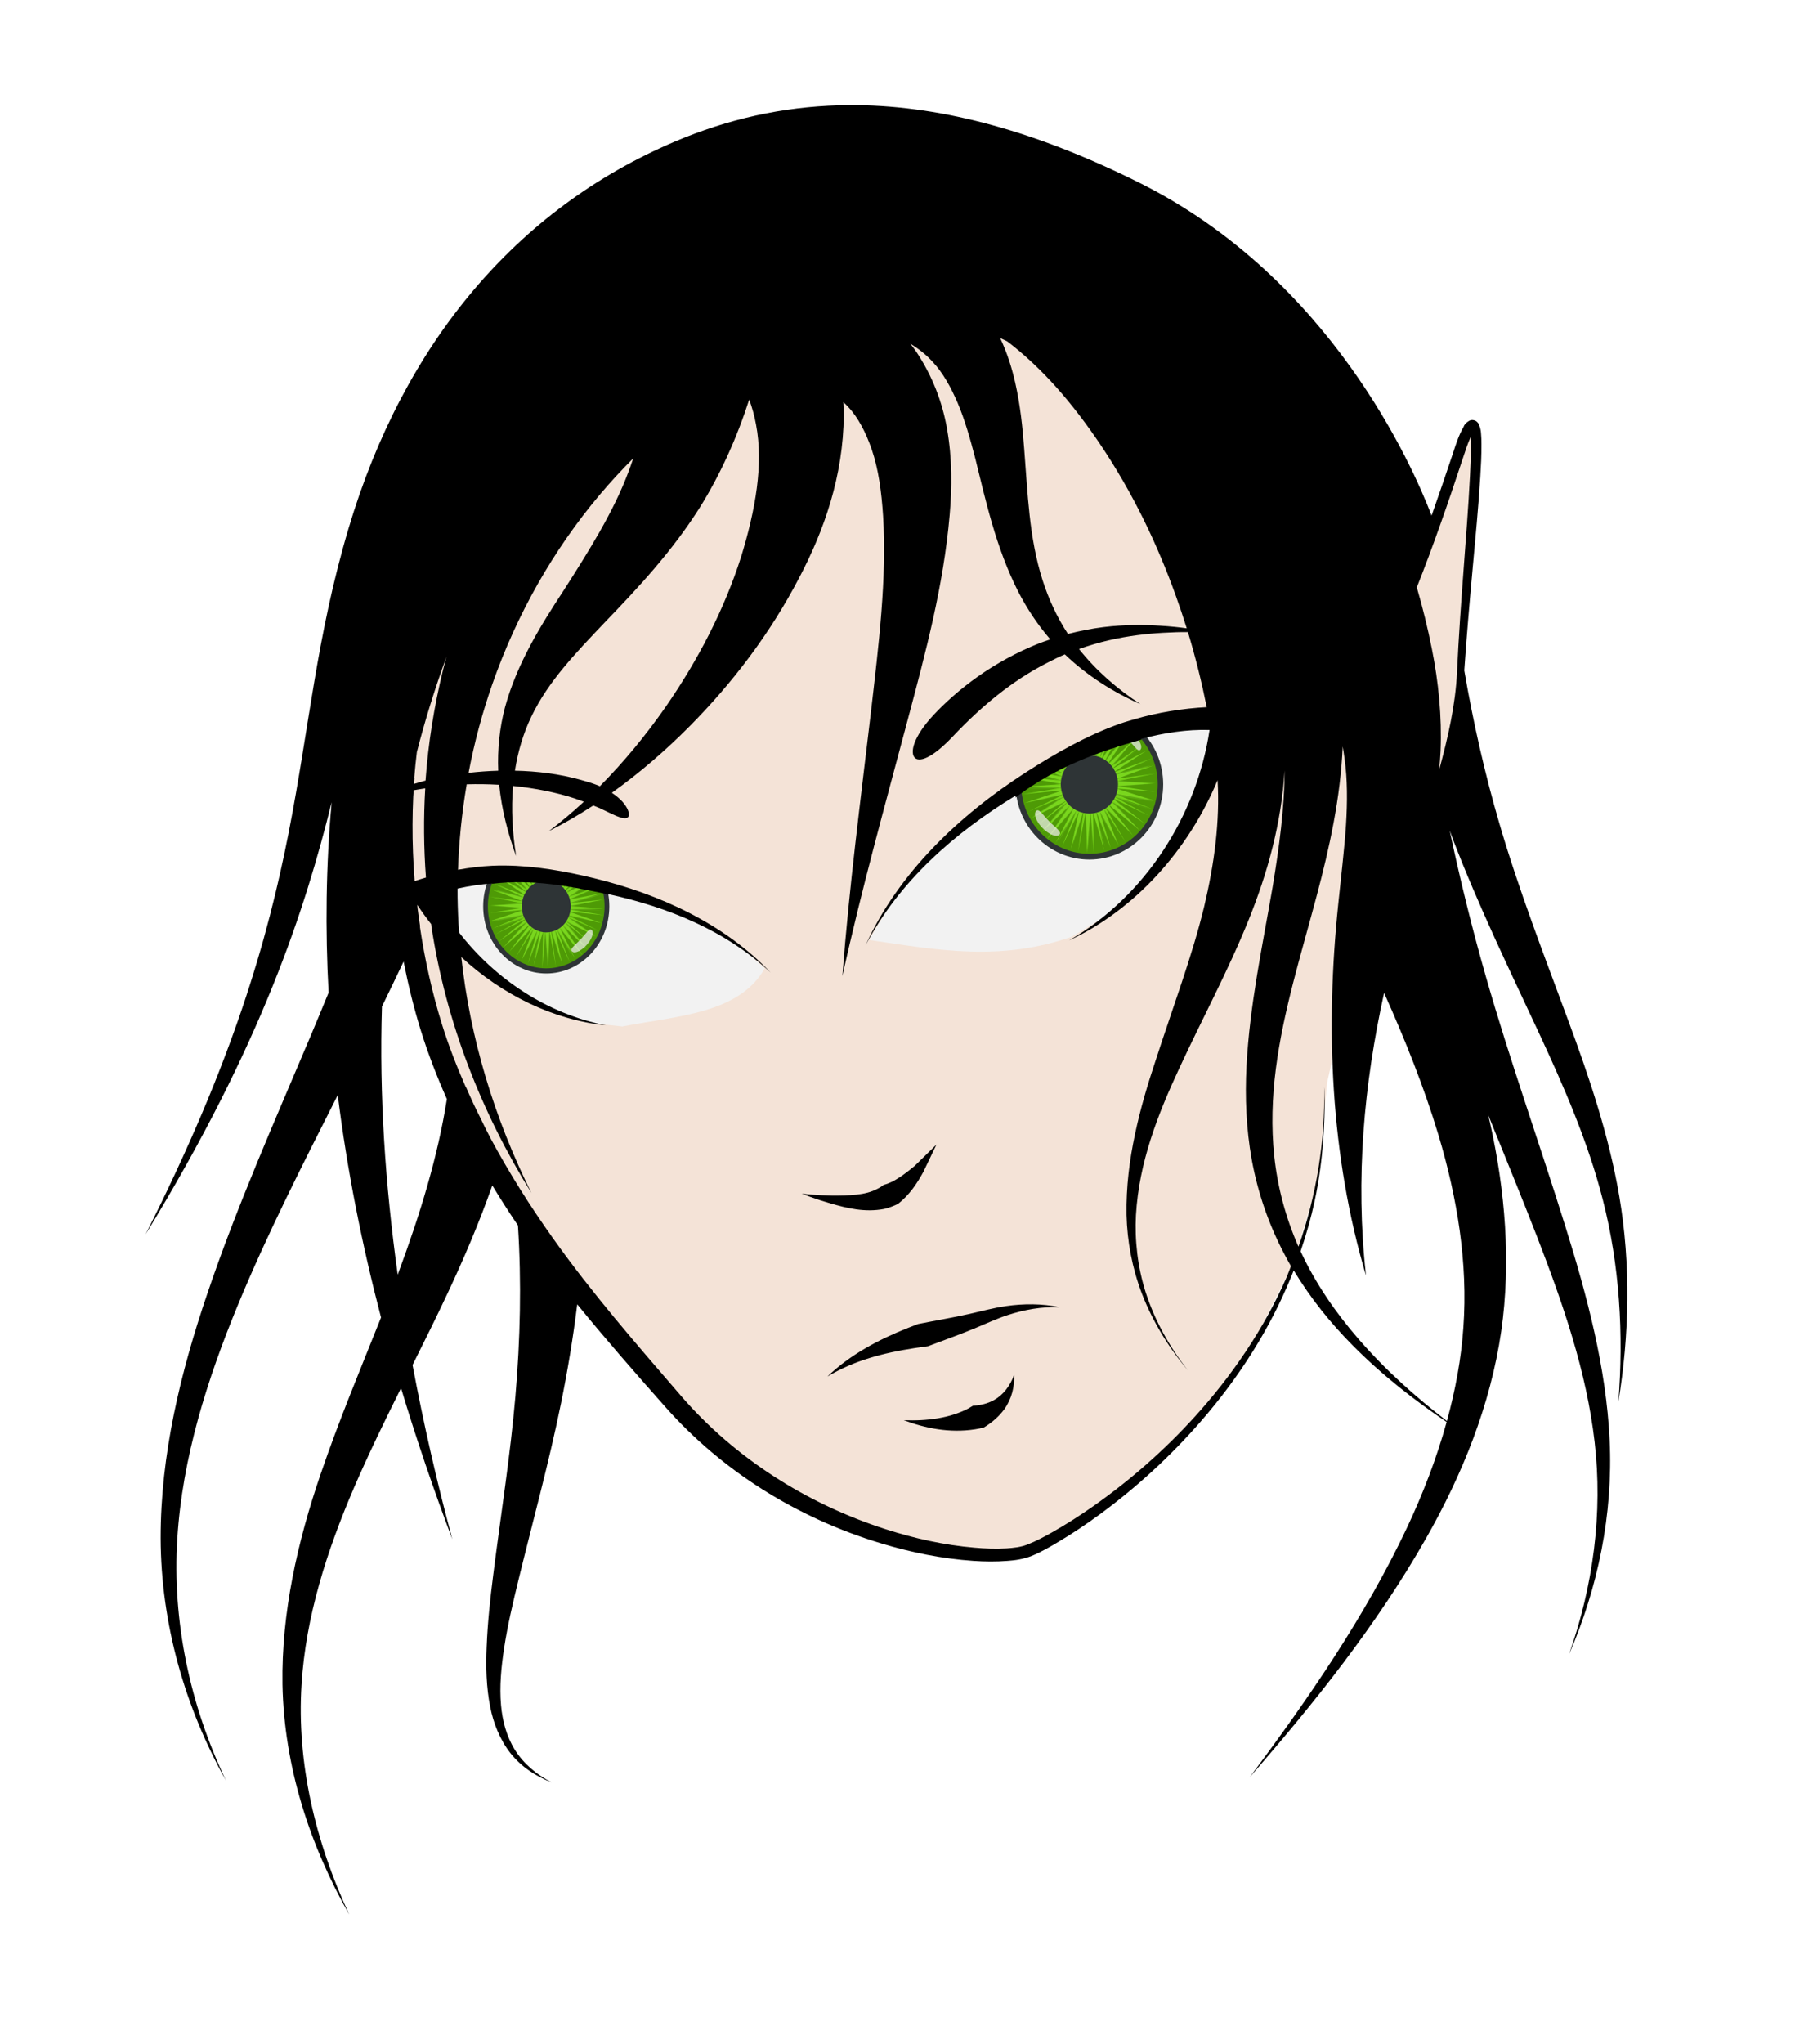<?xml version="1.0" encoding="UTF-8" standalone="no"?>
<!-- Created with Inkscape (http://www.inkscape.org/) -->

<svg
   xmlns:dc="http://purl.org/dc/elements/1.1/"
   xmlns:cc="http://creativecommons.org/ns#"
   xmlns:rdf="http://www.w3.org/1999/02/22-rdf-syntax-ns#"
   xmlns:svg="http://www.w3.org/2000/svg"
   xmlns="http://www.w3.org/2000/svg"
   xmlns:sodipodi="http://sodipodi.sourceforge.net/DTD/sodipodi-0.dtd"
   xmlns:inkscape="http://www.inkscape.org/namespaces/inkscape"
   id="svg2"
   viewBox="0 0 239.655 271.364"
   version="1.1"
   inkscape:version="0.92.2 5c3e80d, 2017-08-06"
   sodipodi:docname="greeneyed-elf.svg"
   width="239.655"
   height="271.364">
  <defs
     id="defs37301">
    <filter
       inkscape:collect="always"
       id="filter3299"
       style="color-interpolation-filters:sRGB">
      <feGaussianBlur
         inkscape:collect="always"
         stdDeviation="0.941"
         id="feGaussianBlur3301" />
    </filter>
    <filter
       inkscape:collect="always"
       id="filter3381"
       style="color-interpolation-filters:sRGB">
      <feGaussianBlur
         inkscape:collect="always"
         stdDeviation="3.566"
         id="feGaussianBlur3383" />
    </filter>
    <filter
       inkscape:collect="always"
       id="filter3451"
       style="color-interpolation-filters:sRGB">
      <feGaussianBlur
         inkscape:collect="always"
         stdDeviation="1.448"
         id="feGaussianBlur3453" />
    </filter>
    <filter
       inkscape:collect="always"
       id="filter3367"
       style="color-interpolation-filters:sRGB">
      <feGaussianBlur
         inkscape:collect="always"
         stdDeviation="5.348"
         id="feGaussianBlur3369" />
    </filter>
    <filter
       inkscape:collect="always"
       id="filter3261"
       style="color-interpolation-filters:sRGB">
      <feGaussianBlur
         inkscape:collect="always"
         stdDeviation="1.783"
         id="feGaussianBlur3263" />
    </filter>
  </defs>
  <sodipodi:namedview
     pagecolor="#ffffff"
     bordercolor="#666666"
     borderopacity="1"
     objecttolerance="10"
     gridtolerance="10"
     guidetolerance="10"
     inkscape:pageopacity="0"
     inkscape:pageshadow="2"
     inkscape:window-width="1436"
     inkscape:window-height="856"
     id="namedview37299"
     showgrid="false"
     inkscape:snap-global="false"
     fit-margin-top="0"
     fit-margin-left="0"
     fit-margin-right="0"
     fit-margin-bottom="0"
     inkscape:zoom="2.1008911"
     inkscape:cx="130.30303"
     inkscape:cy="116.66667"
     inkscape:window-x="4"
     inkscape:window-y="0"
     inkscape:window-maximized="1"
     inkscape:current-layer="svg2" />
  <g
     id="g38169">
    <path
       sodipodi:nodetypes="ccccccccccccccccccccccccc"
       inkscape:connector-curvature="0"
       id="path37848"
       d="M 69.399,39.833 50.828,95.547 l 4.037,35.931 8.074,18.571 16.149,24.627 18.975,19.782 14.212,7.584 13.241,3.72 8.31,0.986 4.61,-1.794 15.341,-10.9 11.708,-13.726 6.291,-12.525 3.398,-11.294 1.111,-12.682 4.843,-21.614 11.81,-19.399 1.134,-11.861 1.518,-22.455 0.327,-8.913 -0.235,-3.056 L 183.652,86.261 141.665,30.951 103.715,30.548 Z"
       style="fill:#f4e3d7;stroke:none;stroke-width:1px;stroke-linecap:butt;stroke-linejoin:miter;stroke-opacity:1" />
    <path
       sodipodi:nodetypes="ccccccccccccccccccccccc"
       inkscape:connector-curvature="0"
       id="path38144"
       d="m 55.489,117.789 9.388,-1.822 12.611,1.401 8.548,2.102 7.427,3.083 5.325,3.503 2.802,2.522 c -3.391,6.013 -11.626,6.302 -18.917,7.707 l -5.044,-0.56 -9.388,-4.064 -10.789,-9.528 z m 59.973,7.006 2.943,-4.904 6.726,-7.987 11.91,-9.108 12.611,-5.885 13.872,-2.102 -6.306,16.394 -4.624,5.745 -4.904,4.204 -5.325,3.223 c -9.371,3.247 -17.416,1.843 -26.904,0.42 z"
       style="fill:#f2f2f2;stroke:none;stroke-width:1px;stroke-linecap:butt;stroke-linejoin:miter;stroke-opacity:1" />
    <g
       id="layer1-2"
       inkscape:label="Ebene 1"
       transform="translate(289.488,-419.055)">
      <g
         transform="translate(-52.907,10.24)"
         id="g4084">
        <g
           style="opacity:1"
           id="g3554"
           transform="matrix(0.047,0,0,0.05,-172.642,486.379)">
          <circle
             r="178.276"
             cy="600.019"
             cx="396.465"
             id="path3457"
             style="fill:#2e3436;filter:url(#filter3261)"
             transform="translate(-212.87,255.44)" />
          <circle
             r="178.276"
             cy="600.019"
             cx="396.465"
             id="path3459"
             style="fill:#4e9a06;filter:url(#filter3367)"
             transform="matrix(0.925,0,0,0.925,-183.28,300.22)" />
          <path
             id="path3461"
             style="fill:#73d216;filter:url(#filter3451)"
             sodipodi:type="star"
             sodipodi:sides="50"
             sodipodi:r1="144.60019"
             sodipodi:r2="57.840073"
             sodipodi:arg1="-2.6179939"
             sodipodi:arg2="-2.555162"
             transform="matrix(1.12,0,0,1.12,-489.75,-3.999)"
             inkscape:randomized="-0.016"
             sodipodi:cy="767.65228"
             sodipodi:cx="601.34979"
             inkscape:rounded="0"
             inkscape:flatsided="false"
             d="m 478.083,696.109 76.004,39.565 -69.225,-54.15 70.797,48.751 -55.375,-62.122 63.278,58.707 -51.226,-74.754 57.438,69.783 -41.417,-75.685 48.232,72.103 -32.153,-83.562 34.865,79.444 -20.758,-85.628 28.154,82.727 -11.073,-87.127 20.39,85.4 -1.939,-85.467 7.387,84.85 12.337,-87.594 -5.863,90.477 22.746,-84.052 -12.603,82.703 32.002,-81.408 -24.495,87.527 40.979,-78.115 -37.27,80.554 52.168,-71.408 -46.807,75.716 62.582,-63.91 -55.806,66.459 65.987,-53.793 -62.79,60.721 74.605,-47.874 -70.26,52.008 78.841,-36.305 -71.366,44.64 81.095,-26.958 -80.031,32.966 85.25,-15.242 -83.994,23.401 86.987,-7.751 -86.851,14.872 86.764,6.073 -88.983,1.159 88.879,14.565 -87.392,-8.53 83.595,27.253 -88.041,-19.694 78.717,37.263 -77.809,-31.823 72.134,46.235 -76.08,-37.219 64.924,53.939 -68.964,-52.502 58.859,66.702 -63.278,-58.707 50.286,71.79 -57.438,-65.668 38.873,74.069 -45.688,-70.487 32.153,78.935 -37.409,-76.945 18.425,80.993 -28.154,-82.215 12.262,88.112 -16.952,-86.897 -2.189,89.738 -7.387,-88.965 -7.791,90.053 2.003,-87.88 -23.681,81.488 17.479,-85.707 -32.002,81.408 24.246,-80.409 -40.979,73.488 32.389,-77.95 -47.536,71.807 44.513,-75.709 -60.038,60.898 53.952,-66.734 -69.011,56.56 63.04,-63.212 -73.914,48.703 71.653,-54.965 -80.924,38.433 78.077,-42.141 -85.036,27.899 82.824,-33.329 -88.729,15.689 84.934,-26.089 -85.383,6.915 82.473,-12.224 -82.64,-5.605 84.606,-4.163 -84.496,-16.301 83.704,10.982 -79.658,-28.081 83.414,19.694 -78.971,-34.659 82.686,29.844 z" />
          <path
             id="path3469"
             style="opacity:0.5;fill:#8ae234;filter:url(#filter3451)"
             sodipodi:type="star"
             d="m 481.758,697.528 74.04,38.203 -73.393,-51.774 69.679,47.1 -47.587,-59.768 60.781,59.679 -51.432,-83.034 58.618,77.2 -40.518,-74.737 48.462,71.495 -32.407,-88.664 27.764,82.364 -19.117,-88.275 27.343,83.872 -11.384,-88.746 24.741,86.052 -5.558,-82.686 7.613,81.483 15.053,-90.084 -10.013,97.234 24.867,-83.737 -9.027,77.026 32.005,-82.459 -23.286,95.573 39.29,-81.708 -40.826,82.662 54.169,-73.391 -50.102,78.242 68.334,-64.883 -59.162,63.314 64.107,-50.721 -64.028,60.518 76.846,-50.266 -72.128,50.968 79.16,-34.946 -63.98,46.839 78.101,-27.108 -79.788,31.615 84.954,-13.256 -84.453,23.453 87.378,-12.03 -88.412,18.957 86.736,7.24 -92.831,-0.064 95.379,11.342 -89.114,-7.466 85.279,27.989 -94.398,-19.374 78.788,37.732 -70.901,-34.648 69.724,45.583 -74.259,-31.457 61.026,51.168 -64.407,-57.886 57.603,72.936 -60.781,-59.679 48.73,74.511 -58.618,-65.37 33.204,70.091 -41.148,-66.849 32.407,75.361 -35.078,-75.179 12.411,74.951 -27.343,-82.399 14.803,91.578 -14.858,-90.357 -6.31,94.966 -7.613,-93.313 -1.982,97.154 -1.086,-89.768 -27.555,76.364 23.047,-85.662 -32.005,82.459 22.569,-75.107 -39.29,68.405 26.792,-75.175 -40.852,74.54 43.505,-78.221 -61.02,56.226 53.833,-64.105 -72.799,58.675 64.745,-67.681 -74.861,52.648 76.132,-59.469 -85.149,41.065 83.272,-39.654 -89.433,29.814 87.82,-32.659 -94.956,14.54 87.155,-31.18 -82.766,9.627 75.826,-11.344 -74.88,-5.894 80.245,-8.572 -82.779,-16.333 78.513,14.515 -73.961,-30.371 81.095,19.374 -79.519,-30.245 84.921,28.958 z"
             sodipodi:r1="144.60019"
             sodipodi:r2="57.840073"
             transform="matrix(1.083,0,0,1.083,-467.4,24.484)"
             sodipodi:arg2="-2.555162"
             sodipodi:arg1="-2.6179939"
             inkscape:randomized="-0.046"
             sodipodi:cy="767.65228"
             sodipodi:cx="601.34979"
             inkscape:rounded="0"
             inkscape:flatsided="false"
             sodipodi:sides="50" />
          <circle
             r="178.276"
             cy="600.019"
             cx="396.465"
             id="path3463"
             style="fill:#2e3436;filter:url(#filter3381)"
             transform="matrix(0.388,0,0,0.388,29.746,622.62)" />
          <path
             id="path3467"
             style="opacity:0.85;fill:#eeeeec;filter:url(#filter3299)"
             d="m 619.14,282.55 c 0,22.4 4.76,39.41 -5.15,39.41 -9.92,0 -17.96,-18.18 -17.96,-40.58 0,-22.4 8.04,-40.57 17.96,-40.57 9.91,0 5.15,19.34 5.15,41.74 z"
             sodipodi:nodetypes="czzzc"
             inkscape:connector-curvature="0"
             transform="matrix(0.571,0.571,-0.571,0.571,-106.26,238.95)" />
          <path
             id="path3473"
             style="opacity:0.85;fill:#eeeeec;filter:url(#filter3299)"
             d="m 619.14,282.55 c 0,22.4 4.76,39.41 -5.15,39.41 -9.92,0 -17.96,-18.18 -17.96,-40.58 0,-22.4 8.04,-40.57 17.96,-40.57 9.91,0 5.15,19.34 5.15,41.74 z"
             sodipodi:nodetypes="czzzc"
             inkscape:connector-curvature="0"
             transform="matrix(-0.693,-0.693,0.693,-0.693,514.7,1567.2)" />
        </g>
        <g
           transform="matrix(-0.055,0,0,0.056,-81.762,465.051)"
           id="g38091"
           style="opacity:1">
          <circle
             transform="translate(-212.87,255.44)"
             style="fill:#2e3436;filter:url(#filter3261)"
             id="circle38077"
             cx="396.465"
             cy="600.019"
             r="178.276" />
          <circle
             transform="matrix(0.925,0,0,0.925,-183.28,300.22)"
             style="fill:#4e9a06;filter:url(#filter3367)"
             id="circle38079"
             cx="396.465"
             cy="600.019"
             r="178.276" />
          <path
             d="m 478.083,696.109 76.004,39.565 -69.225,-54.15 70.797,48.751 -55.375,-62.122 63.278,58.707 -51.226,-74.754 57.438,69.783 -41.417,-75.685 48.232,72.103 -32.153,-83.562 34.865,79.444 -20.758,-85.628 28.154,82.727 -11.073,-87.127 20.39,85.4 -1.939,-85.467 7.387,84.85 12.337,-87.594 -5.863,90.477 22.746,-84.052 -12.603,82.703 32.002,-81.408 -24.495,87.527 40.979,-78.115 -37.27,80.554 52.168,-71.408 -46.807,75.716 62.582,-63.91 -55.806,66.459 65.987,-53.793 -62.79,60.721 74.605,-47.874 -70.26,52.008 78.841,-36.305 -71.366,44.64 81.095,-26.958 -80.031,32.966 85.25,-15.242 -83.994,23.401 86.987,-7.751 -86.851,14.872 86.764,6.073 -88.983,1.159 88.879,14.565 -87.392,-8.53 83.595,27.253 -88.041,-19.694 78.717,37.263 -77.809,-31.823 72.134,46.235 -76.08,-37.219 64.924,53.939 -68.964,-52.502 58.859,66.702 -63.278,-58.707 50.286,71.79 -57.438,-65.668 38.873,74.069 -45.688,-70.487 32.153,78.935 -37.409,-76.945 18.425,80.993 -28.154,-82.215 12.262,88.112 -16.952,-86.897 -2.189,89.738 -7.387,-88.965 -7.791,90.053 2.003,-87.88 -23.681,81.488 17.479,-85.707 -32.002,81.408 24.246,-80.409 -40.979,73.488 32.389,-77.95 -47.536,71.807 44.513,-75.709 -60.038,60.898 53.952,-66.734 -69.011,56.56 63.04,-63.212 -73.914,48.703 71.653,-54.965 -80.924,38.433 78.077,-42.141 -85.036,27.899 82.824,-33.329 -88.729,15.689 84.934,-26.089 -85.383,6.915 82.473,-12.224 -82.64,-5.605 84.606,-4.163 -84.496,-16.301 83.704,10.982 -79.658,-28.081 83.414,19.694 -78.971,-34.659 82.686,29.844 z"
             inkscape:flatsided="false"
             inkscape:rounded="0"
             sodipodi:cx="601.34979"
             sodipodi:cy="767.65228"
             inkscape:randomized="-0.016"
             transform="matrix(1.12,0,0,1.12,-489.75,-3.999)"
             sodipodi:arg2="-2.555162"
             sodipodi:arg1="-2.6179939"
             sodipodi:r2="57.840073"
             sodipodi:r1="144.60019"
             sodipodi:sides="50"
             sodipodi:type="star"
             style="fill:#73d216;filter:url(#filter3451)"
             id="path38081" />
          <path
             sodipodi:sides="50"
             inkscape:flatsided="false"
             inkscape:rounded="0"
             sodipodi:cx="601.34979"
             sodipodi:cy="767.65228"
             inkscape:randomized="-0.046"
             sodipodi:arg1="-2.6179939"
             sodipodi:arg2="-2.555162"
             transform="matrix(1.083,0,0,1.083,-467.4,24.484)"
             sodipodi:r2="57.840073"
             sodipodi:r1="144.60019"
             d="m 481.758,697.528 74.04,38.203 -73.393,-51.774 69.679,47.1 -47.587,-59.768 60.781,59.679 -51.432,-83.034 58.618,77.2 -40.518,-74.737 48.462,71.495 -32.407,-88.664 27.764,82.364 -19.117,-88.275 27.343,83.872 -11.384,-88.746 24.741,86.052 -5.558,-82.686 7.613,81.483 15.053,-90.084 -10.013,97.234 24.867,-83.737 -9.027,77.026 32.005,-82.459 -23.286,95.573 39.29,-81.708 -40.826,82.662 54.169,-73.391 -50.102,78.242 68.334,-64.883 -59.162,63.314 64.107,-50.721 -64.028,60.518 76.846,-50.266 -72.128,50.968 79.16,-34.946 -63.98,46.839 78.101,-27.108 -79.788,31.615 84.954,-13.256 -84.453,23.453 87.378,-12.03 -88.412,18.957 86.736,7.24 -92.831,-0.064 95.379,11.342 -89.114,-7.466 85.279,27.989 -94.398,-19.374 78.788,37.732 -70.901,-34.648 69.724,45.583 -74.259,-31.457 61.026,51.168 -64.407,-57.886 57.603,72.936 -60.781,-59.679 48.73,74.511 -58.618,-65.37 33.204,70.091 -41.148,-66.849 32.407,75.361 -35.078,-75.179 12.411,74.951 -27.343,-82.399 14.803,91.578 -14.858,-90.357 -6.31,94.966 -7.613,-93.313 -1.982,97.154 -1.086,-89.768 -27.555,76.364 23.047,-85.662 -32.005,82.459 22.569,-75.107 -39.29,68.405 26.792,-75.175 -40.852,74.54 43.505,-78.221 -61.02,56.226 53.833,-64.105 -72.799,58.675 64.745,-67.681 -74.861,52.648 76.132,-59.469 -85.149,41.065 83.272,-39.654 -89.433,29.814 87.82,-32.659 -94.956,14.54 87.155,-31.18 -82.766,9.627 75.826,-11.344 -74.88,-5.894 80.245,-8.572 -82.779,-16.333 78.513,14.515 -73.961,-30.371 81.095,19.374 -79.519,-30.245 84.921,28.958 z"
             sodipodi:type="star"
             style="opacity:0.5;fill:#8ae234;filter:url(#filter3451)"
             id="path38083" />
          <circle
             transform="matrix(0.388,0,0,0.388,29.746,622.62)"
             style="fill:#2e3436;filter:url(#filter3381)"
             id="circle38085"
             cx="396.465"
             cy="600.019"
             r="178.276" />
          <path
             transform="matrix(0.571,0.571,-0.571,0.571,-106.26,238.95)"
             inkscape:connector-curvature="0"
             sodipodi:nodetypes="czzzc"
             d="m 619.14,282.55 c 0,22.4 4.76,39.41 -5.15,39.41 -9.92,0 -17.96,-18.18 -17.96,-40.58 0,-22.4 8.04,-40.57 17.96,-40.57 9.91,0 5.15,19.34 5.15,41.74 z"
             style="opacity:0.85;fill:#eeeeec;filter:url(#filter3299)"
             id="path38087" />
          <path
             transform="matrix(-0.693,-0.693,0.693,-0.693,514.7,1567.2)"
             inkscape:connector-curvature="0"
             sodipodi:nodetypes="czzzc"
             d="m 619.14,282.55 c 0,22.4 4.76,39.41 -5.15,39.41 -9.92,0 -17.96,-18.18 -17.96,-40.58 0,-22.4 8.04,-40.57 17.96,-40.57 9.91,0 5.15,19.34 5.15,41.74 z"
             style="opacity:0.85;fill:#eeeeec;filter:url(#filter3299)"
             id="path38089" />
        </g>
      </g>
    </g>
    <path
       inkscape:connector-curvature="0"
       id="path38096"
       d="m 63.324,115.873 2.371,-6.132 10.792,-1.472 18.069,10.71 -9.239,0.327 -9.566,-2.453 z m 76.608,-24.691 -7.522,7.522 1.88,5.968 9.893,-5.233 6.05,-1.799 5.56,-1.226 -12.1,-4.906 z"
       style="fill:#f4e3d7;fill-opacity:1;stroke:none;stroke-width:1px;stroke-linecap:butt;stroke-linejoin:miter;stroke-opacity:1" />
    <g
       transform="translate(19.338,13.959)"
       id="layer1">
      <path
         inkscape:connector-curvature="0"
         id="path3752"
         d="m 94.441,-0.006 c -0.786,-0.008 -1.564,0.009 -2.344,0.031 -7.489,0.212 -14.712,1.807 -21.781,4.812 -21.04,8.945 -36.035,26.786 -43.344,51.344 -8.547,28.72 -3.69,47.74 -26.969,93.75 15.517,-25.37 21.214,-43.289 24.719,-57.375 -0.766,8.455 -0.863,16.904 -0.406,25.281 -0.785,1.905 -1.573,3.816 -2.375,5.719 -4.747,11.239 -9.771,22.536 -13.75,34.279 -3.541,10.404 -6.204,21.355 -6.188,32.439 0.037,11.347 3.228,22.465 8.687,32.188 -4.814,-10.06 -7.164,-21.23 -6.471,-32.16 0.669,-10.71 3.94,-21.041 8.031,-30.961 3.921,-9.485 8.595,-18.653 13.281,-27.904 1.247,9.979 3.212,19.83 5.75,29.529 -2.714,6.823 -5.608,13.697 -8.031,20.812 -3.056,8.924 -5.214,18.379 -5.062,27.906 0.206,10.872 3.615,21.345 8.875,30.562 -4.507,-9.612 -7.001,-20.184 -6.344,-30.531 0.561,-9.091 3.394,-17.844 7,-26.219 1.916,-4.434 4.039,-8.782 6.219,-13.156 2.042,6.792 4.327,13.483 6.812,20.062 -2.06,-7.628 -3.826,-15.353 -5.281,-23.125 1.57,-3.145 3.147,-6.308 4.656,-9.531 2.175,-4.627 4.21,-9.392 5.938,-14.312 1.119,1.843 2.259,3.623 3.406,5.312 0.48,7.509 0.315,15.116 -0.344,22.75 -0.672,7.796 -1.934,15.673 -2.938,23.625 -0.4,3.152 -0.751,6.36 -0.875,9.594 -0.106,2.613 -0.058,5.294 0.469,7.938 0.428,2.185 1.291,4.37 2.688,6.156 1.453,1.826 3.39,3.086 5.469,3.875 -1.98,-1.014 -3.723,-2.471 -4.875,-4.312 -1.121,-1.796 -1.662,-3.88 -1.844,-5.938 -0.22,-2.511 0.029,-5.031 0.406,-7.531 0.469,-3.086 1.192,-6.129 1.938,-9.188 1.886,-7.724 4.009,-15.398 5.625,-23.344 0.883,-4.34 1.611,-8.723 2.156,-13.156 3.575,4.39 7.593,9.003 11.844,13.781 3.602,4.046 7.911,7.723 12.75,10.781 4.839,3.059 10.207,5.507 15.812,7.188 3.955,1.19 8.061,2.032 12.219,2.312 1.482,0.101 3.003,0.124 4.531,0 0.982,-0.064 2.085,-0.214 3.219,-0.656 1.296,-0.537 2.469,-1.222 3.562,-1.875 1.872,-1.11 3.661,-2.311 5.375,-3.562 5.086,-3.713 9.578,-7.903 13.406,-12.281 2.72,-3.109 5.095,-6.321 7.094,-9.531 1.999,-3.211 3.627,-6.414 4.906,-9.5 0.162,-0.391 0.318,-0.77 0.469,-1.156 2.263,3.749 4.921,7.006 7.719,9.844 4.118,4.179 8.443,7.468 12.594,10.281 -1.331,4.813 -3.147,9.544 -5.312,14.125 -5.534,11.685 -12.991,22.537 -20.844,33.031 8.61,-9.886 16.858,-20.181 23.406,-31.689 4.794,-8.419 8.557,-17.649 10,-27.5 1.321,-9.241 0.527,-18.69 -1.5,-27.75 -0.077,-0.345 -0.17,-0.687 -0.25,-1.031 2.193,5.415 4.399,10.782 6.5,16.189 3.442,8.896 6.58,17.913 7.656,27.25 1.106,9.428 -0.177,19.147 -3.406,28.25 3.851,-8.86 5.866,-18.618 5.406,-28.439 -0.461,-9.679 -2.995,-19.168 -5.875,-28.375 -3.483,-11.18 -7.422,-22.184 -10.594,-33.279 -1.827,-6.39 -3.416,-12.837 -4.781,-19.314 0.158,0.427 0.305,0.856 0.469,1.281 3.376,8.767 7.427,17.118 11.312,25.439 3.4,7.302 6.6,14.621 8.562,22.311 2.224,8.663 2.784,17.814 2.062,26.875 1.465,-8.973 1.671,-18.242 0.125,-27.344 -1.375,-8.063 -4.012,-15.877 -6.844,-23.5 -3.203,-8.651 -6.525,-17.229 -9.062,-25.906 -1.97,-6.719 -3.505,-13.533 -4.688,-20.406 0.301,-4.413 0.689,-8.881 1.094,-13.344 0.374,-4.124 0.777,-8.231 1.031,-12.344 0.089,-1.436 0.165,-2.89 0.156,-4.344 -0.002,-0.484 -0.011,-0.99 -0.062,-1.5 -0.018,-0.288 -0.081,-0.647 -0.25,-1.062 -0.027,-0.122 -0.129,-0.297 -0.375,-0.5 -0.221,-0.125 -0.448,-0.185 -0.656,-0.156 -0.07,0.01 -0.152,0.036 -0.219,0.062 -0.534,0.297 -0.766,0.645 -0.812,0.844 -0.686,1.188 -1.055,2.428 -1.438,3.594 -0.93,2.785 -1.871,5.513 -2.812,8.188 -2.531,-6.611 -13.451,-31.507 -38.75,-44.156 C 118.656,3.63 106.216,0.122 94.434,0.002 Z M 113.535,30.932 c 0.317,0.143 0.621,0.287 0.938,0.438 4.949,3.776 8.905,8.577 12.281,13.562 4.431,6.581 7.675,13.403 10.125,20.25 0.512,1.431 0.994,2.848 1.438,4.281 -1.018,-0.146 -2.154,-0.259 -3.5,-0.344 -2.21,-0.139 -4.821,-0.157 -7.594,0.188 -1.527,0.19 -3.106,0.496 -4.688,0.906 -1.476,-2.251 -2.583,-4.673 -3.375,-7.156 -1.801,-5.642 -1.96,-11.464 -2.438,-17.438 -0.214,-2.843 -0.513,-5.755 -1.188,-8.75 -0.444,-1.984 -1.081,-3.982 -2,-5.938 z m -11.969,0.719 c 1.125,0.698 2.15,1.492 3,2.438 1.335,1.41 2.402,3.327 3.312,5.438 0.945,2.223 1.656,4.717 2.344,7.375 1.39,5.609 2.735,11.82 5.688,17.656 1.177,2.287 2.599,4.432 4.281,6.375 -0.505,0.17 -1,0.336 -1.5,0.531 -2.949,1.168 -5.737,2.719 -8.125,4.406 -2.388,1.688 -4.382,3.491 -5.906,5.125 -1.338,1.435 -2.137,2.707 -2.5,3.688 -0.363,0.98 -0.288,1.684 0.062,2 0.35,0.316 1.004,0.257 1.875,-0.219 0.871,-0.475 1.935,-1.361 3.219,-2.719 1.768,-1.87 3.735,-3.732 5.844,-5.406 2.108,-1.674 4.362,-3.153 6.719,-4.344 0.73,-0.374 1.478,-0.751 2.219,-1.062 0.009,-0.004 0.022,0.004 0.031,0 2.986,2.845 6.43,5.012 10.031,6.594 -3.091,-2.013 -5.901,-4.474 -8.156,-7.312 1.332,-0.47 2.646,-0.857 3.938,-1.156 2.625,-0.609 5.114,-0.88 7.219,-1 1.278,-0.073 2.344,-0.107 3.312,-0.094 1.007,3.318 1.828,6.647 2.5,9.969 -3.179,0.169 -6.512,0.698 -9.562,1.594 -0.643,0.189 -1.303,0.369 -1.938,0.594 -4.44,1.57 -8.647,3.972 -12.531,6.469 -8.847,5.686 -16.926,13.349 -21.281,22.937 4.467,-8.501 11.846,-14.935 19.906,-19.844 0.008,0.081 0.027,0.175 0.037,0.26 l 0.166,-0.166 c 5.144,-3.859 10.555,-5.846 16.557,-7.543 -0.024,-0.026 -0.048,-0.057 -0.072,-0.082 3.019,-0.808 6.083,-1.277 9.094,-1.188 -1.71,11.32 -8.494,22.041 -18.656,27.937 8.732,-4.071 15.828,-11.923 19.719,-21.279 0.322,5.448 -0.429,11.109 -1.779,16.779 -1.59,6.578 -4.122,13.257 -6.471,20.5 -1.021,3.056 -1.993,6.31 -2.719,9.719 -0.725,3.409 -1.191,6.972 -1.125,10.75 0.088,3.464 0.734,6.991 2.031,10.406 1.43,3.707 3.53,7.14 6.125,10.219 -2.439,-3.104 -4.407,-6.611 -5.625,-10.404 -1.063,-3.361 -1.457,-6.829 -1.281,-10.221 0.406,-7.041 2.923,-13.389 5.688,-19.344 3.062,-6.628 6.511,-12.97 9.281,-19.844 2.487,-6.16 4.354,-12.793 4.781,-19.844 -0.021,5.029 -0.729,10.231 -1.594,15.469 -1.337,7.744 -3.049,15.71 -3.469,23.781 -0.211,4.156 -0.038,8.326 0.688,12.375 0.809,4.463 2.292,8.684 4.281,12.469 0.306,0.58 0.612,1.161 0.938,1.719 -0.203,0.499 -0.377,1.007 -0.594,1.5 -2.999,6.828 -7.241,13.063 -12.25,18.562 -4.035,4.431 -8.567,8.41 -13.469,11.844 -1.724,1.208 -3.483,2.337 -5.312,3.375 -1.1,0.624 -2.234,1.231 -3.406,1.688 -0.867,0.339 -1.81,0.439 -2.75,0.5 -1.422,0.091 -2.859,0.028 -4.281,-0.094 -4.004,-0.342 -7.924,-1.213 -11.75,-2.438 -10.482,-3.355 -20.104,-9.46 -27.25,-17.75 -5.871,-6.808 -11.788,-13.59 -16.969,-20.875 -3.024,-4.254 -5.822,-8.669 -8.281,-13.25 -0.227,-0.423 -0.435,-0.856 -0.656,-1.281 -0.266,-0.528 -0.522,-1.062 -0.781,-1.594 -0.259,-0.532 -0.53,-1.058 -0.781,-1.594 -0.378,-0.806 -0.737,-1.62 -1.094,-2.438 -0.01,0.002 -0.021,-0.002 -0.031,0 -1.195,-2.735 -2.277,-5.498 -3.156,-8.344 -1.305,-4.212 -2.256,-8.524 -2.906,-12.875 0.006,-0.013 0.025,-0.019 0.031,-0.031 -0.122,-0.816 -0.244,-1.619 -0.344,-2.438 -0.018,-0.145 -0.014,-0.292 -0.031,-0.438 0.574,0.881 1.198,1.737 1.844,2.562 0.015,0.103 0.016,0.21 0.031,0.312 1.923,12.673 6.626,24.698 13.281,35.375 -4.924,-9.898 -8.152,-20.555 -9.312,-31.312 5.412,5.01 12.217,8.333 19.219,9.062 -7.813,-1.529 -14.725,-6.142 -19.5,-12.311 -0.028,-0.415 -0.072,-0.835 -0.094,-1.25 -0.082,-1.532 -0.13,-3.067 -0.125,-4.594 1.506,-0.344 3.046,-0.575 4.625,-0.688 -0.006,0.013 -0.012,0.028 -0.018,0.041 5.354,-0.64 10.258,0.31 15.494,1.436 -0.003,-0.012 -0.005,-0.027 -0.008,-0.039 7.837,1.708 15.553,4.814 21.5,10.404 -6.158,-6.494 -14.752,-10.415 -23.438,-12.529 -3.813,-0.928 -7.873,-1.658 -11.875,-1.688 -0.572,-0.005 -1.15,0.004 -1.719,0.031 -1.482,0.07 -2.995,0.259 -4.5,0.531 0.13,-3.817 0.519,-7.61 1.156,-11.346 1.418,-0.04 2.873,-0.021 4.312,0.062 0.336,3.291 1.164,6.468 2.25,9.469 -0.487,-3.106 -0.668,-6.249 -0.406,-9.312 2.987,0.295 5.831,0.882 8.188,1.656 0.43,0.145 0.822,0.288 1.219,0.438 -1.492,1.375 -3.035,2.689 -4.656,3.906 2.016,-1.009 3.983,-2.158 5.906,-3.406 0.306,0.13 0.631,0.246 0.906,0.375 1.276,0.6 2.106,1.037 2.719,1.219 0.613,0.182 1.01,0.123 1.094,-0.25 0.084,-0.373 -0.148,-1.05 -0.812,-1.812 -0.35,-0.401 -0.842,-0.819 -1.438,-1.219 3.65,-2.604 7.109,-5.581 10.344,-8.844 5.635,-5.687 10.649,-12.241 14.5,-19.625 3.356,-6.357 5.902,-13.573 5.969,-21.688 0.001,-0.564 -0.03,-1.147 -0.062,-1.719 0.21,0.203 0.436,0.41 0.625,0.625 1.365,1.438 2.389,3.457 3.156,5.688 0.891,2.618 1.292,5.593 1.5,8.781 0.516,8.36 -0.585,17.15 -1.625,26.156 -1.36,11.561 -2.887,23.21 -3.781,34.969 2.548,-11.566 5.709,-22.847 8.719,-34.187 2.333,-8.782 4.717,-17.605 5.531,-27.031 0.319,-3.652 0.346,-7.495 -0.344,-11.438 -0.61,-3.483 -1.921,-7.001 -4.094,-10.25 -0.261,-0.376 -0.534,-0.733 -0.812,-1.094 z m -21.375,7.438 c 0.38,1.026 0.69,2.142 0.906,3.312 1.023,5.338 -0.1,11.425 -1.969,17.531 -2.231,7.011 -5.731,13.75 -10.062,20 -2.606,3.735 -5.519,7.275 -8.719,10.5 -0.097,-0.041 -0.181,-0.086 -0.281,-0.125 -0.734,-0.287 -1.487,-0.508 -2.25,-0.719 -2.815,-0.794 -5.817,-1.162 -8.75,-1.219 0.394,-2.524 1.11,-4.965 2.188,-7.188 2.248,-4.701 5.934,-8.48 9.688,-12.438 4.402,-4.562 8.896,-9.36 12.625,-15.219 2.804,-4.485 4.998,-9.372 6.625,-14.438 z m 95.844,4.971 c 0.022,0.32 0.026,0.63 0.031,0.967 0.02,1.393 -0.052,2.815 -0.125,4.25 -0.207,4.043 -0.533,8.161 -0.844,12.344 -0.333,4.484 -0.663,9.032 -0.875,13.625 -0.198,4.378 -1.205,8.717 -2.375,13.031 0.083,-0.834 0.148,-1.674 0.188,-2.531 0.187,-4.571 -0.275,-9.159 -1.156,-13.561 -0.551,-2.775 -1.221,-5.486 -2,-8.156 2.134,-5.378 4.153,-11.17 6.156,-17.25 0.319,-0.952 0.603,-1.874 1,-2.719 z M 64.783,46.904 c -0.207,0.615 -0.419,1.234 -0.654,1.84 -1.971,5.265 -5.235,10.443 -8.625,15.75 -3.019,4.597 -6.178,9.682 -7.75,15.439 -0.738,2.793 -1.018,5.637 -0.906,8.438 -1.337,0.038 -2.665,0.137 -3.938,0.281 0.762,-4.013 1.819,-7.96 3.156,-11.781 3.242,-9.262 8.12,-17.854 14.281,-25.156 1.416,-1.673 2.893,-3.281 4.436,-4.811 z M 39.975,73.244 c -0.157,0.594 -0.324,1.185 -0.469,1.781 -1.175,4.829 -1.963,9.729 -2.312,14.656 -0.528,0.135 -1.041,0.291 -1.531,0.438 0.018,-0.261 0.043,-0.522 0.062,-0.781 -0.01,8.17e-4 -0.021,-8.14e-4 -0.031,0 0.087,-1.148 0.212,-2.295 0.344,-3.438 1.103,-4.285 2.421,-8.526 3.938,-12.656 z M 159.033,85.152 c 0.097,0.538 0.181,1.087 0.25,1.623 0.388,2.753 0.382,5.726 0.188,8.812 -0.22,3.324 -0.657,6.835 -1.031,10.531 -1.712,16.4 -1.041,33.337 3.688,49.281 -1.439,-12.883 -0.254,-25.475 2.406,-37.531 2.793,6.24 5.319,12.518 7.25,18.969 2.475,8.293 3.894,16.906 3.281,25.439 -0.281,4.175 -1.062,8.335 -2.188,12.438 -4.034,-3.097 -8.095,-6.678 -11.781,-10.938 -2.954,-3.412 -5.647,-7.265 -7.656,-11.596 0.787,-2.308 1.402,-4.515 1.844,-6.562 0.673,-3.116 0.984,-5.888 1.156,-8.156 0.172,-2.268 0.203,-4.038 0.188,-5.25 -0.015,-1.212 -0.062,-1.844 -0.062,-1.844 0.157,7.199 -1.019,14.413 -3.406,21.189 -0.009,-0.021 -0.022,-0.041 -0.031,-0.062 -1.653,-3.749 -2.746,-7.807 -3.188,-11.969 -0.406,-3.842 -0.279,-7.763 0.219,-11.625 0.992,-7.696 3.372,-15.204 5.406,-22.875 1.714,-6.424 3.175,-13.062 3.469,-19.875 z M 37.154,90.713 c -0.235,3.953 -0.198,7.91 0.094,11.844 -0.506,0.155 -1.018,0.295 -1.5,0.469 -0.103,-1.267 -0.17,-2.546 -0.219,-3.812 -0.095,-2.47 -0.082,-4.941 0.031,-7.406 0.013,-0.281 0.046,-0.562 0.062,-0.844 0.496,-0.098 1.003,-0.167 1.531,-0.25 z m -2.875,23 c 0.605,3.064 1.349,6.122 2.281,9.125 0.976,3.132 2.163,6.189 3.469,9.125 -1.213,7.723 -3.605,15.431 -6.438,23.062 -0.031,0.083 -0.063,0.167 -0.094,0.25 -1.655,-11.893 -2.463,-23.82 -2.094,-35.594 0.969,-1.984 1.926,-3.968 2.875,-5.969 z m 70.783,24.303 c -0.971,0.956 -1.929,1.893 -2.875,2.811 -1.365,1.135 -2.812,2.214 -4.133,2.527 -0.25,0.205 -0.517,0.38 -0.807,0.514 -1.601,0.881 -3.839,0.916 -6.064,0.906 -0.936,-0.01 -1.877,-0.056 -2.82,-0.135 -0.288,-0.024 -0.575,-0.051 -0.863,-0.082 -0.079,-0.009 -0.159,-0.018 -0.238,-0.027 -0.021,-0.003 -0.041,-0.005 -0.062,-0.008 -0.008,-9.6e-4 -0.018,-0.003 -0.025,-0.004 0.007,0.003 0.016,0.007 0.023,0.01 0.02,0.008 0.039,0.015 0.059,0.023 0.074,0.03 0.148,0.061 0.223,0.09 0.271,0.106 0.544,0.207 0.818,0.307 0.897,0.325 1.808,0.62 2.736,0.881 2.157,0.624 4.496,1.208 7.094,0.723 0.64,-0.158 1.251,-0.386 1.83,-0.666 1.56,-1.222 2.569,-2.785 3.373,-4.26 0.585,-1.214 1.162,-2.417 1.732,-3.609 z m 12.814,21.199 c -1.197,-0.018 -2.403,0.067 -3.6,0.24 -1.636,0.239 -3.221,0.673 -4.76,1.02 -2.257,0.508 -4.558,0.89 -6.895,1.355 -0.448,0.172 -0.897,0.346 -1.346,0.525 -3.886,1.535 -7.704,3.567 -10.697,6.457 3.587,-2.166 7.56,-3.159 11.521,-3.771 0.618,-0.094 1.237,-0.181 1.861,-0.264 h 0.002 c 2.027,-0.772 4.114,-1.511 6.174,-2.363 1.512,-0.625 2.936,-1.298 4.412,-1.777 2.189,-0.711 4.507,-1.12 6.863,-1.043 -1.154,-0.239 -2.34,-0.361 -3.537,-0.379 z m -2.502,9.387 c -0.517,1.466 -1.482,2.673 -2.617,3.301 -0.887,0.513 -1.869,0.721 -2.848,0.787 -0.19,0.12 -0.388,0.237 -0.592,0.348 -2.432,1.285 -5.515,1.695 -8.588,1.564 2.881,1.082 6.086,1.729 9.457,1.213 0.392,-0.059 0.788,-0.14 1.184,-0.248 1.039,-0.621 1.984,-1.431 2.709,-2.414 0.998,-1.401 1.382,-3.029 1.295,-4.551 z"
         style="fill:#000000" />
    </g>
  </g>
</svg>
